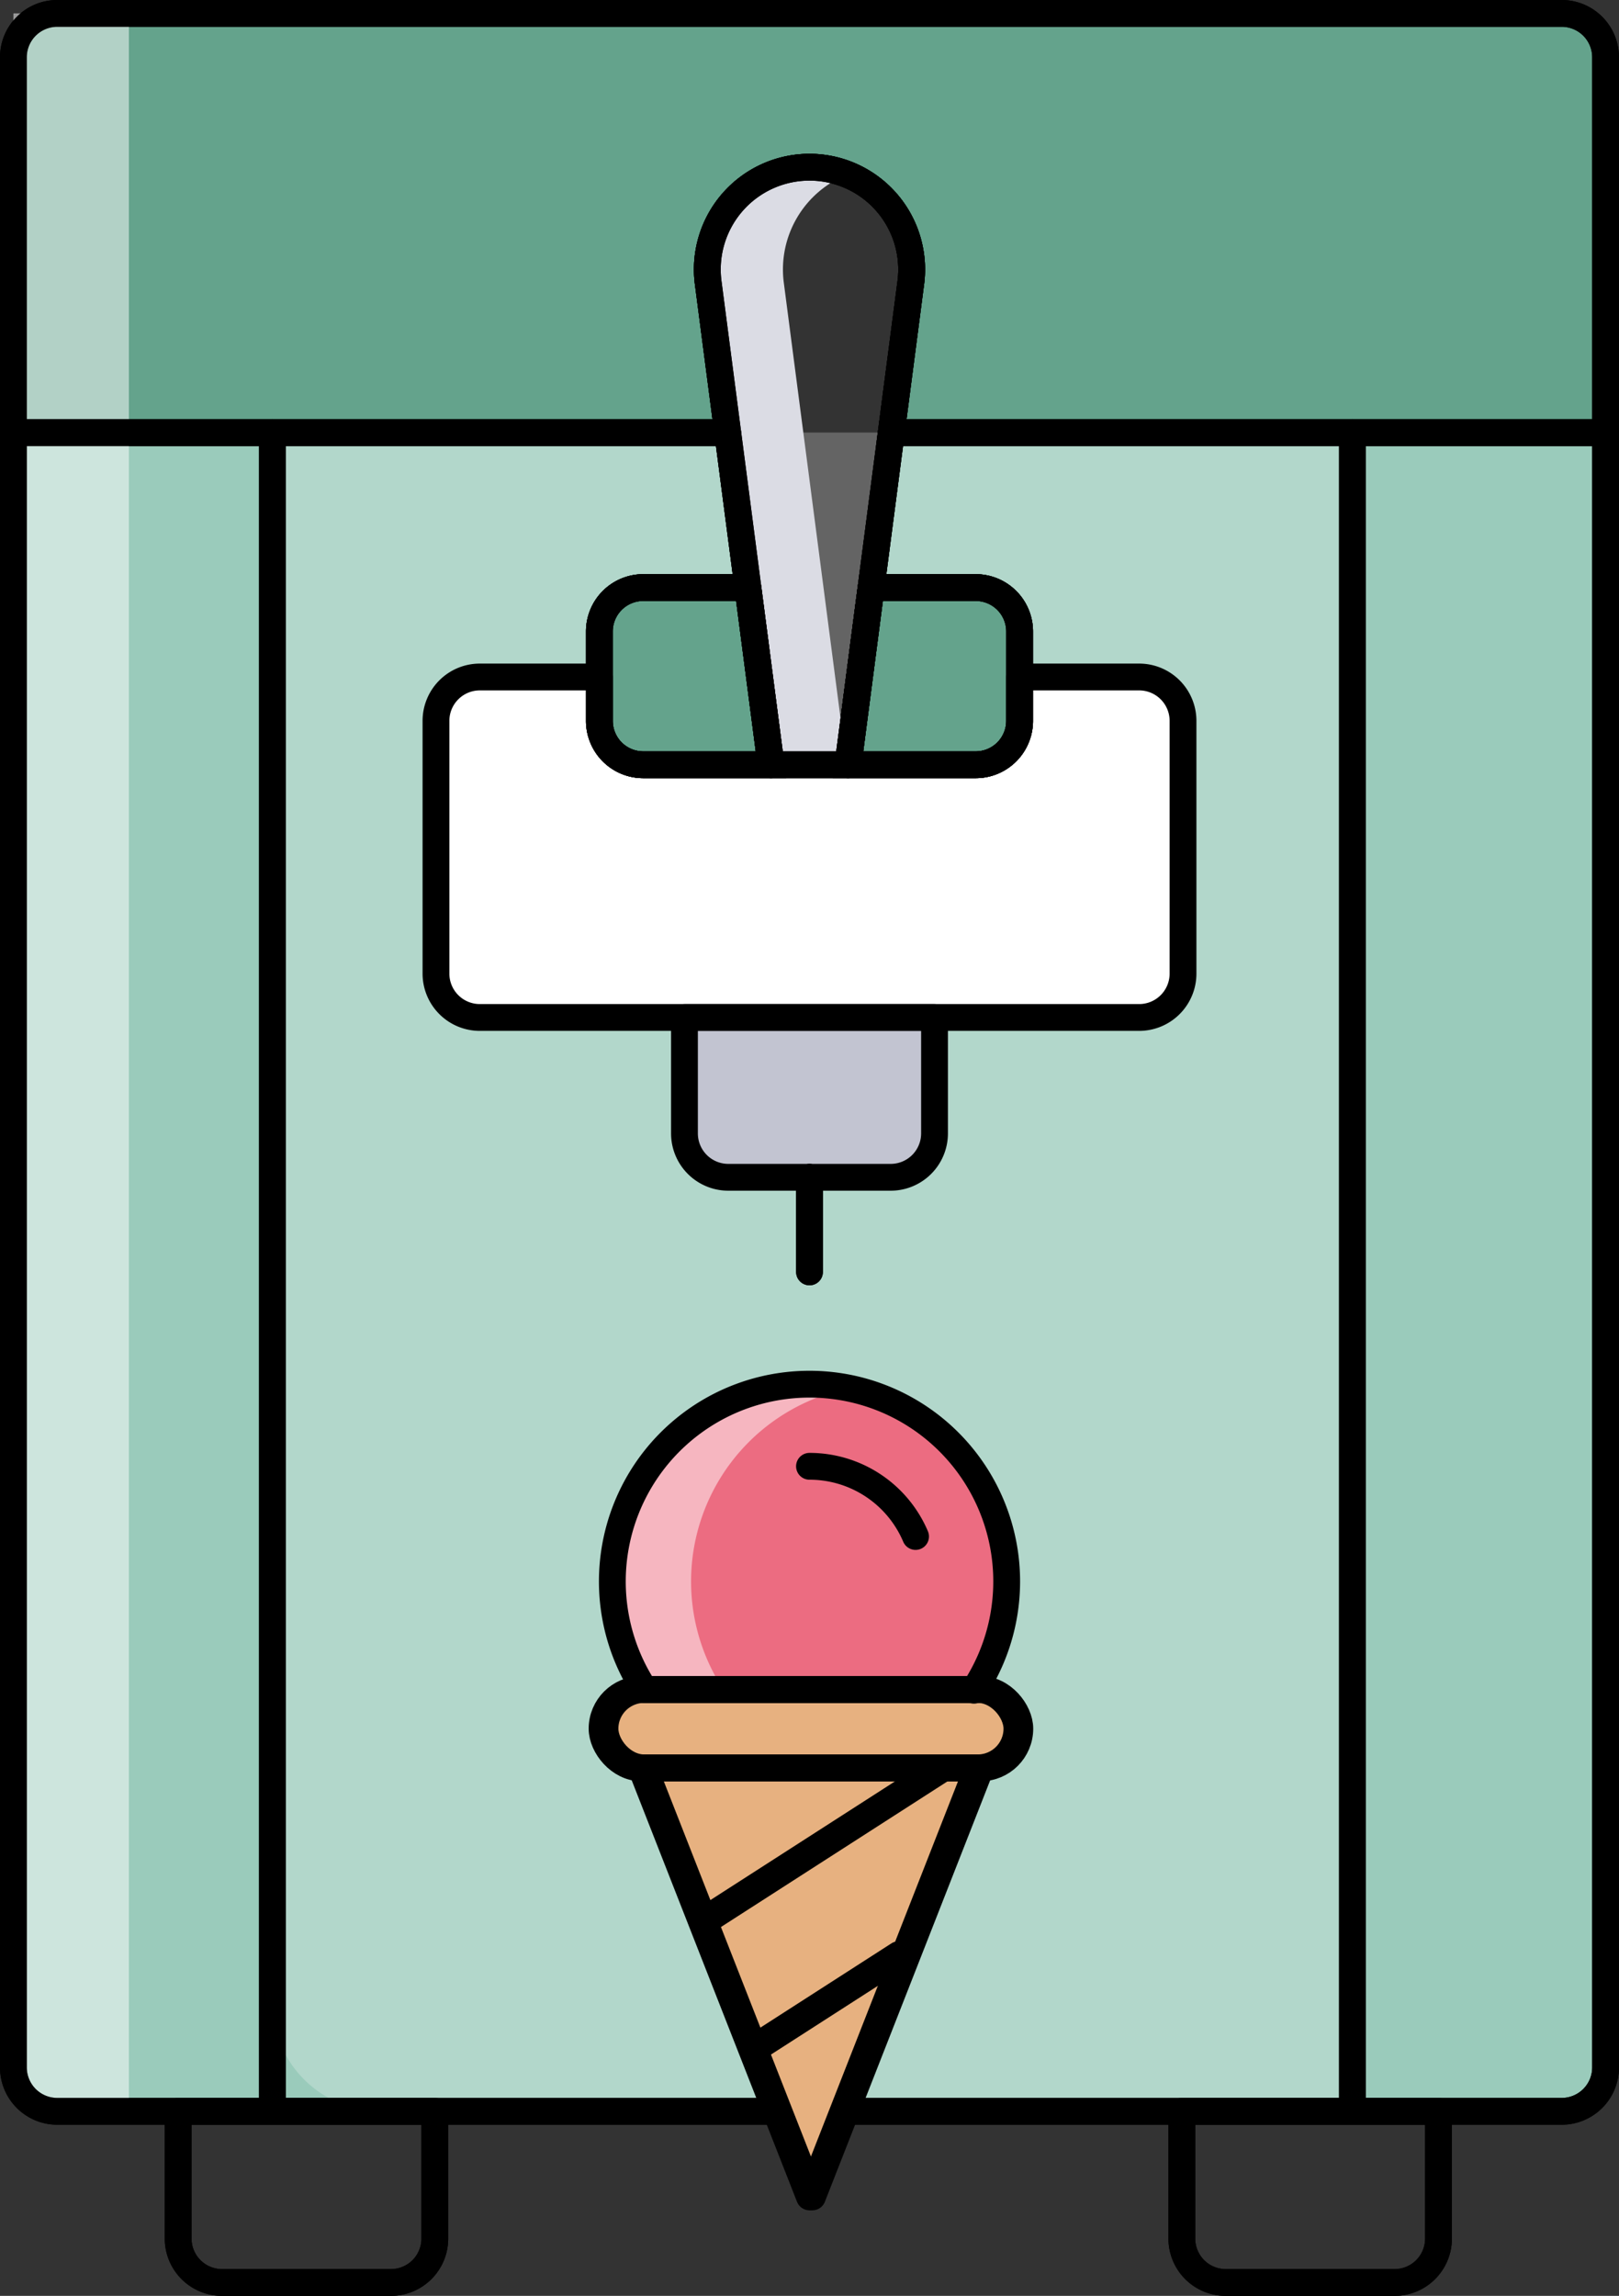<?xml version="1.0" encoding="UTF-8"?>
<svg xmlns="http://www.w3.org/2000/svg" width="135.714" height="192.379" viewBox="0 0 135.714 192.379">
  <rect x="0" y="0" width="135.714" height="192.379" fill="#333333" stroke="none"/>
  <g id="Group_861" data-name="Group 861" transform="translate(-6046.56 -4211.227)">
    <g id="Group_851" data-name="Group 851">
      <path id="Path_452" data-name="Path 452" d="M6121.272,4247.47l-3.627,27.84h-6.457l-3.628-27.84h-59.876v136.994a3.676,3.676,0,0,0,3.676,3.677h126.112a3.678,3.678,0,0,0,3.678-3.677V4247.47Z" fill="#9acbbb" stroke="#000" stroke-linecap="round" stroke-linejoin="round" stroke-width="2.247"></path>
      <path id="Rectangle_1596" data-name="Rectangle 1596" d="M0,0H90.539a0,0,0,0,1,0,0V140.671a0,0,0,0,1,0,0H9.1a9.1,9.1,0,0,1-9.1-9.1V0A0,0,0,0,1,0,0Z" transform="translate(6069.39 4247.47)" fill="#fff" opacity="0.24"></path>
      <path id="Rectangle_1597" data-name="Rectangle 1597" d="M0,0H21.513a0,0,0,0,1,0,0V10.665a3.677,3.677,0,0,1-3.677,3.677H3.677A3.677,3.677,0,0,1,0,10.665V0A0,0,0,0,1,0,0Z" transform="translate(6061.495 4388.141)" fill="none" stroke="#000" stroke-linecap="round" stroke-linejoin="round" stroke-width="2.247"></path>
      <path id="Rectangle_1598" data-name="Rectangle 1598" d="M0,0H21.513a0,0,0,0,1,0,0V10.665a3.677,3.677,0,0,1-3.677,3.677H3.677A3.677,3.677,0,0,1,0,10.665V0A0,0,0,0,1,0,0Z" transform="translate(6145.629 4388.141)" fill="none" stroke="#000" stroke-linecap="round" stroke-linejoin="round" stroke-width="2.247"></path>
      <line id="Line_341" data-name="Line 341" y1="140.671" transform="translate(6069.39 4247.47)" fill="none" stroke="#000" stroke-linecap="round" stroke-linejoin="round" stroke-width="2.247"></line>
      <line id="Line_342" data-name="Line 342" y1="140.671" transform="translate(6159.929 4247.47)" fill="none" stroke="#000" stroke-linecap="round" stroke-linejoin="round" stroke-width="2.247"></line>
      <path id="Path_453" data-name="Path 453" d="M6177.473,4212.35H6051.36a3.677,3.677,0,0,0-3.677,3.677v31.443h59.877l-1.636-12.563a8.564,8.564,0,0,1,8.492-9.67h0a8.564,8.564,0,0,1,8.493,9.67l-1.637,12.563h59.877v-31.443A3.676,3.676,0,0,0,6177.473,4212.35Z" fill="#64a38c" stroke="#000" stroke-miterlimit="10" stroke-width="2.247"></path>
      <g id="Group_847" data-name="Group 847">
        <path id="Path_454" data-name="Path 454" d="M6088.67,4292.808v-21.177a3.677,3.677,0,0,1,3.677-3.677h-5.565a3.677,3.677,0,0,0-3.677,3.677v21.177a3.676,3.676,0,0,0,3.677,3.676h5.565A3.676,3.676,0,0,1,6088.67,4292.808Z" fill="#dbdce4"></path>
      </g>
      <path id="Rectangle_1599" data-name="Rectangle 1599" d="M0,0H20.961a0,0,0,0,1,0,0V9.715a3.677,3.677,0,0,1-3.677,3.677H3.677A3.677,3.677,0,0,1,0,9.715V0A0,0,0,0,1,0,0Z" transform="translate(6103.936 4296.484)" fill="#c2c4d1"></path>
      <line id="Line_343" data-name="Line 343" y1="7.929" transform="translate(6114.417 4309.876)" fill="none" stroke="#000" stroke-linecap="round" stroke-linejoin="round" stroke-width="2.247"></line>
      <path id="Path_455" data-name="Path 455" d="M6117.645,4275.31h-6.457l-5.264-40.4a8.564,8.564,0,0,1,8.492-9.67h0a8.564,8.564,0,0,1,8.493,9.67Z" fill="none" stroke="#000" stroke-linecap="round" stroke-linejoin="round" stroke-width="2.247"></path>
      <g id="Group_848" data-name="Group 848">
        <path id="Path_456" data-name="Path 456" d="M6100.48,4260.462a3.678,3.678,0,0,0-3.677,3.677v7.494a3.678,3.678,0,0,0,3.677,3.677h10.707l-1.934-14.848Z" fill="none" stroke="#000" stroke-linecap="round" stroke-linejoin="round" stroke-width="2.247"></path>
        <path id="Path_457" data-name="Path 457" d="M6128.352,4260.462h-8.772l-1.935,14.848h10.707a3.677,3.677,0,0,0,3.677-3.677v-7.494A3.677,3.677,0,0,0,6128.352,4260.462Z" fill="none" stroke="#000" stroke-linecap="round" stroke-linejoin="round" stroke-width="2.247"></path>
      </g>
      <g id="Group_849" data-name="Group 849">
        <path id="Path_458" data-name="Path 458" d="M6142.05,4267.954h-10.021v3.679a3.677,3.677,0,0,1-3.677,3.677H6100.48a3.678,3.678,0,0,1-3.677-3.677v-3.679h-10.021a3.676,3.676,0,0,0-3.676,3.677v21.177a3.676,3.676,0,0,0,3.676,3.676h55.268a3.676,3.676,0,0,0,3.677-3.676v-21.177A3.677,3.677,0,0,0,6142.05,4267.954Z" fill="#fff"></path>
      </g>
      <g id="Group_850" data-name="Group 850">
        <path id="Path_459" data-name="Path 459" d="M6100.48,4260.462a3.678,3.678,0,0,0-3.677,3.677v7.494a3.678,3.678,0,0,0,3.677,3.677h10.707l-1.934-14.848Z" fill="#64a38c" stroke="#000" stroke-miterlimit="10" stroke-width="2.247"></path>
        <path id="Path_460" data-name="Path 460" d="M6128.352,4260.462h-8.772l-1.935,14.848h10.707a3.677,3.677,0,0,0,3.677-3.677v-7.494A3.677,3.677,0,0,0,6128.352,4260.462Z" fill="#64a38c" stroke="#000" stroke-miterlimit="10" stroke-width="2.247"></path>
      </g>
      <path id="Path_461" data-name="Path 461" d="M6117.585,4225.853a8.518,8.518,0,0,0-3.168-.616h0a8.564,8.564,0,0,0-8.492,9.67l5.264,40.4h6.337l-5.264-40.4A8.561,8.561,0,0,1,6117.585,4225.853Z" fill="#dbdce4"></path>
    </g>
    <path id="Rectangle_1600" data-name="Rectangle 1600" d="M0,0H9.679a0,0,0,0,1,0,0V175.791a0,0,0,0,1,0,0H3.328A3.328,3.328,0,0,1,0,172.463V0A0,0,0,0,1,0,0Z" transform="translate(6047.684 4212.35)" fill="#fff" opacity="0.5"></path>
    <g id="Group_855" data-name="Group 855">
      <path id="Rectangle_1601" data-name="Rectangle 1601" d="M0,0H21.513a0,0,0,0,1,0,0V10.665a3.677,3.677,0,0,1-3.677,3.677H3.677A3.677,3.677,0,0,1,0,10.665V0A0,0,0,0,1,0,0Z" transform="translate(6061.495 4388.141)" fill="none" stroke="#000" stroke-linecap="round" stroke-linejoin="round" stroke-width="2.247"></path>
      <path id="Rectangle_1602" data-name="Rectangle 1602" d="M0,0H21.513a0,0,0,0,1,0,0V10.665a3.677,3.677,0,0,1-3.677,3.677H3.677A3.677,3.677,0,0,1,0,10.665V0A0,0,0,0,1,0,0Z" transform="translate(6145.629 4388.141)" fill="none" stroke="#000" stroke-linecap="round" stroke-linejoin="round" stroke-width="2.247"></path>
      <line id="Line_344" data-name="Line 344" y1="140.671" transform="translate(6069.39 4247.47)" fill="none" stroke="#000" stroke-linecap="round" stroke-linejoin="round" stroke-width="2.247"></line>
      <line id="Line_345" data-name="Line 345" y1="140.671" transform="translate(6159.93 4247.47)" fill="none" stroke="#000" stroke-linecap="round" stroke-linejoin="round" stroke-width="2.247"></line>
      <path id="Rectangle_1603" data-name="Rectangle 1603" d="M0,0H20.961a0,0,0,0,1,0,0V9.715a3.677,3.677,0,0,1-3.677,3.677H3.677A3.677,3.677,0,0,1,0,9.715V0A0,0,0,0,1,0,0Z" transform="translate(6103.936 4296.484)" fill="none" stroke="#000" stroke-linecap="round" stroke-linejoin="round" stroke-width="2.247"></path>
      <line id="Line_346" data-name="Line 346" y1="7.929" transform="translate(6114.417 4309.876)" fill="none" stroke="#000" stroke-linecap="round" stroke-linejoin="round" stroke-width="2.247"></line>
      <path id="Path_462" data-name="Path 462" d="M6117.645,4275.31h-6.457l-5.264-40.4a8.564,8.564,0,0,1,8.492-9.67h0a8.564,8.564,0,0,1,8.492,9.67Z" fill="none" stroke="#000" stroke-linecap="round" stroke-linejoin="round" stroke-width="2.247"></path>
      <g id="Group_852" data-name="Group 852">
        <path id="Path_463" data-name="Path 463" d="M6100.48,4260.462a3.677,3.677,0,0,0-3.676,3.677v7.494a3.677,3.677,0,0,0,3.676,3.677h10.707l-1.934-14.848Z" fill="none" stroke="#000" stroke-linecap="round" stroke-linejoin="round" stroke-width="2.247"></path>
        <path id="Path_464" data-name="Path 464" d="M6128.353,4260.462h-8.773l-1.935,14.848h10.708a3.678,3.678,0,0,0,3.677-3.677v-7.494A3.678,3.678,0,0,0,6128.353,4260.462Z" fill="none" stroke="#000" stroke-linecap="round" stroke-linejoin="round" stroke-width="2.247"></path>
      </g>
      <g id="Group_853" data-name="Group 853">
        <path id="Path_465" data-name="Path 465" d="M6142.05,4267.954h-10.02v3.679a3.678,3.678,0,0,1-3.677,3.677H6100.48a3.677,3.677,0,0,1-3.676-3.677v-3.679h-10.022a3.676,3.676,0,0,0-3.676,3.677v21.177a3.676,3.676,0,0,0,3.676,3.676h55.268a3.676,3.676,0,0,0,3.677-3.676v-21.177A3.677,3.677,0,0,0,6142.05,4267.954Z" fill="none" stroke="#000" stroke-linecap="round" stroke-linejoin="round" stroke-width="2.247"></path>
      </g>
      <path id="Path_466" data-name="Path 466" d="M6177.473,4212.35H6051.36a3.677,3.677,0,0,0-3.677,3.677v31.443h59.877l-1.636-12.563a8.564,8.564,0,0,1,8.492-9.67h0a8.564,8.564,0,0,1,8.493,9.67l-1.637,12.563h59.877v-31.443A3.676,3.676,0,0,0,6177.473,4212.35Z" fill="none" stroke="#000" stroke-linecap="round" stroke-linejoin="round" stroke-width="2.247"></path>
      <g id="Group_854" data-name="Group 854">
        <path id="Path_467" data-name="Path 467" d="M6100.48,4260.462a3.677,3.677,0,0,0-3.676,3.677v7.494a3.677,3.677,0,0,0,3.676,3.677h10.707l-1.934-14.848Z" fill="none" stroke="#000" stroke-linecap="round" stroke-linejoin="round" stroke-width="2.247"></path>
        <path id="Path_468" data-name="Path 468" d="M6128.353,4260.462h-8.773l-1.935,14.848h10.708a3.678,3.678,0,0,0,3.677-3.677v-7.494A3.678,3.678,0,0,0,6128.353,4260.462Z" fill="none" stroke="#000" stroke-linecap="round" stroke-linejoin="round" stroke-width="2.247"></path>
      </g>
      <path id="Path_469" data-name="Path 469" d="M6121.272,4247.47l-3.627,27.84h-6.457l-3.627-27.84h-59.877v136.994a3.677,3.677,0,0,0,3.676,3.677h126.113a3.678,3.678,0,0,0,3.677-3.677V4247.47Z" fill="none" stroke="#000" stroke-linecap="round" stroke-linejoin="round" stroke-width="2.247"></path>
    </g>
    <g id="Group_860" data-name="Group 860">
      <rect id="Rectangle_1604" data-name="Rectangle 1604" width="34.775" height="6.564" rx="3.282" transform="translate(6097.272 4352.796)" fill="#e7b180" stroke="#000" stroke-linecap="round" stroke-linejoin="round" stroke-width="2.247"></rect>
      <path id="Path_470" data-name="Path 470" d="M6100.554,4359.36l14.105,35.952,14.105-35.952Z" fill="#e7b180" stroke="#000" stroke-linecap="round" stroke-linejoin="round" stroke-width="2.247"></path>
      <path id="Path_471" data-name="Path 471" d="M6114.66,4334.092a9.66,9.66,0,0,1,8.892,5.882" fill="none" stroke="#000" stroke-linecap="round" stroke-linejoin="round" stroke-width="2.247"></path>
      <line id="Line_347" data-name="Line 347" y1="12.639" x2="19.665" transform="translate(6106.004 4359.36)" fill="none" stroke="#000" stroke-linecap="round" stroke-linejoin="round" stroke-width="2.247"></line>
      <line id="Line_348" data-name="Line 348" y1="7.717" x2="12.007" transform="translate(6110.132 4375.01)" fill="none" stroke="#000" stroke-linecap="round" stroke-linejoin="round" stroke-width="2.247"></line>
      <g id="Group_856" data-name="Group 856">
        <path id="Path_472" data-name="Path 472" d="M6127.9,4352.8a3.225,3.225,0,0,1,.544.055,16.528,16.528,0,1,0-27.61-.055Z" fill="#ec6c81"></path>
      </g>
      <g id="Group_857" data-name="Group 857" opacity="0.5">
        <path id="Path_473" data-name="Path 473" d="M6127.9,4352.8a3.225,3.225,0,0,1,.544.055c.012-.018.022-.037.034-.055Z" fill="#fff"></path>
        <path id="Path_474" data-name="Path 474" d="M6117.837,4327.535a16.51,16.51,0,0,0-19.7,16.214,16.441,16.441,0,0,0,2.705,9.047h6.353a16.51,16.51,0,0,1,10.646-25.261Z" fill="#fff"></path>
      </g>
      <g id="Group_859" data-name="Group 859">
        <rect id="Rectangle_1605" data-name="Rectangle 1605" width="34.775" height="6.564" rx="3.282" transform="translate(6097.029 4352.796)" fill="none" stroke="#000" stroke-linecap="round" stroke-linejoin="round" stroke-width="2.247"></rect>
        <path id="Path_475" data-name="Path 475" d="M6100.311,4359.36l14.105,35.952,14.1-35.952Z" fill="none" stroke="#000" stroke-linecap="round" stroke-linejoin="round" stroke-width="2.247"></path>
        <path id="Path_476" data-name="Path 476" d="M6114.416,4334.092a9.658,9.658,0,0,1,8.892,5.882" fill="none" stroke="#000" stroke-linecap="round" stroke-linejoin="round" stroke-width="2.247"></path>
        <line id="Line_349" data-name="Line 349" y1="12.639" x2="19.665" transform="translate(6105.761 4359.36)" fill="none" stroke="#000" stroke-linecap="round" stroke-linejoin="round" stroke-width="2.247"></line>
        <line id="Line_350" data-name="Line 350" y1="7.717" x2="12.007" transform="translate(6109.889 4375.01)" fill="none" stroke="#000" stroke-linecap="round" stroke-linejoin="round" stroke-width="2.247"></line>
        <g id="Group_858" data-name="Group 858">
          <path id="Path_477" data-name="Path 477" d="M6127.661,4352.8a3.23,3.23,0,0,1,.544.055,16.528,16.528,0,1,0-27.61-.055Z" fill="none" stroke="#000" stroke-linecap="round" stroke-linejoin="round" stroke-width="2.247"></path>
        </g>
      </g>
    </g>
  </g>
</svg>
